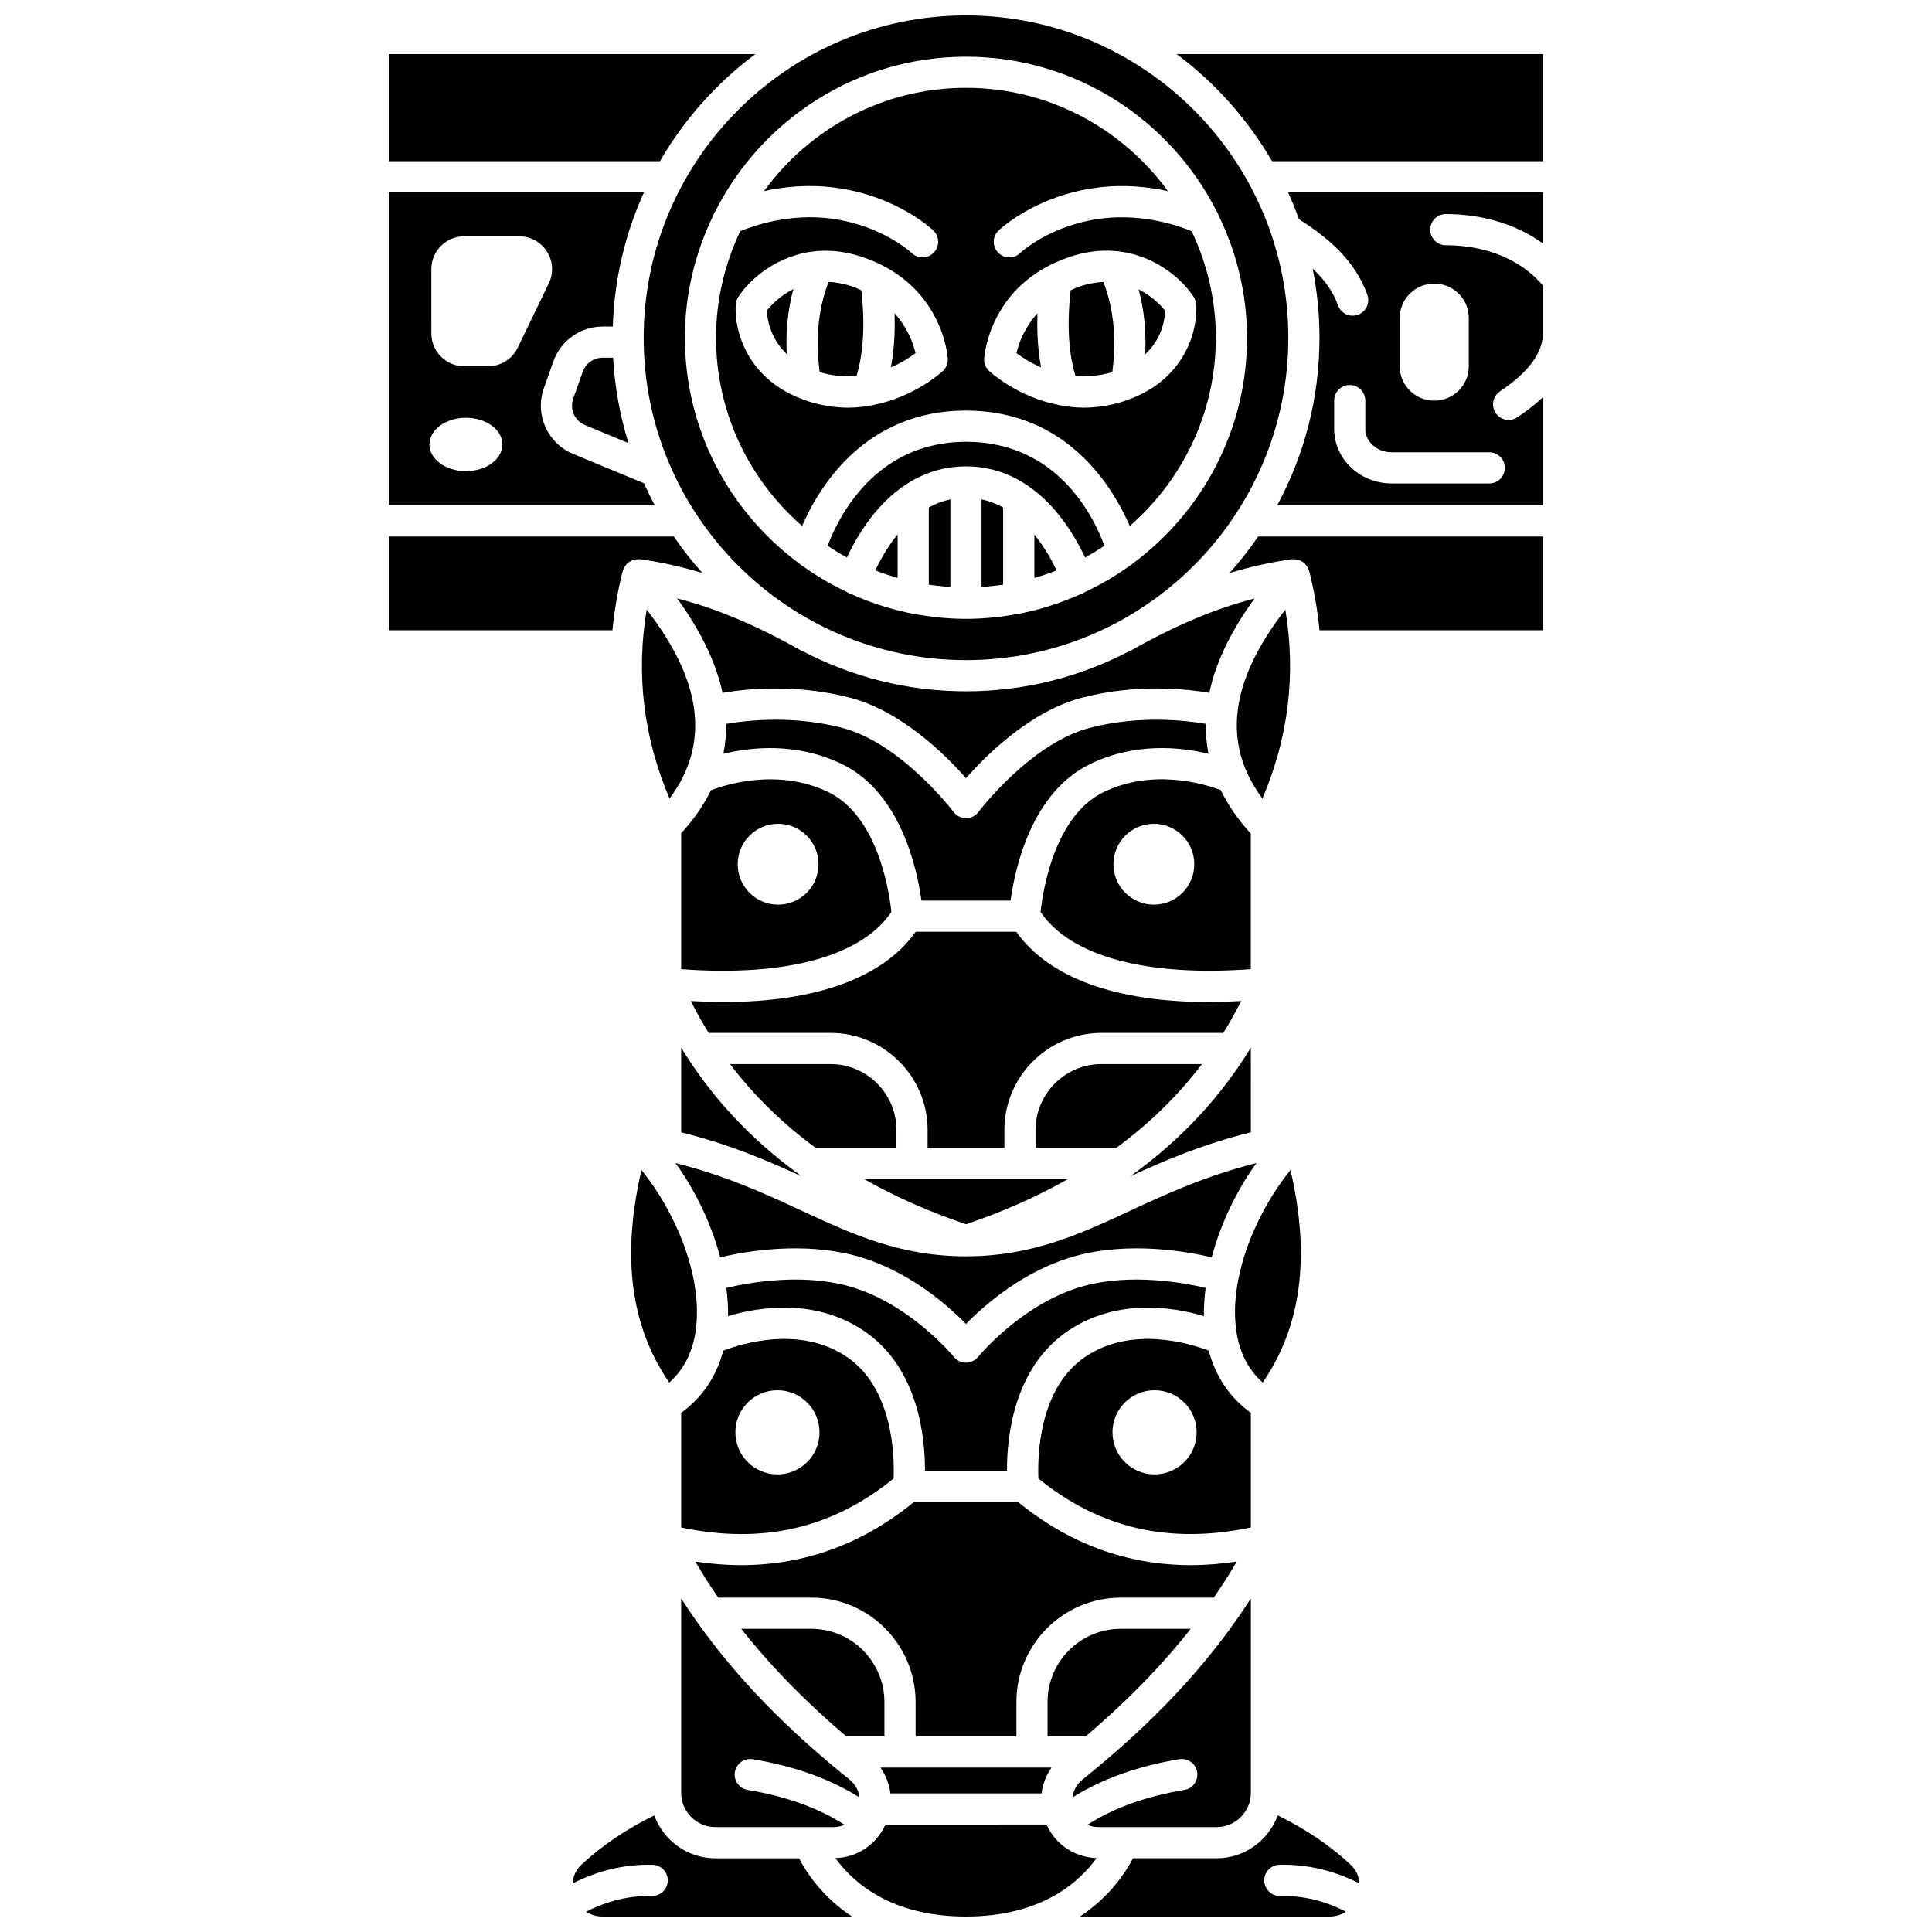 <?xml version="1.0" encoding="UTF-8"?>
<!-- Uploaded to: ICON Repo, www.iconrepo.com, Generator: ICON Repo Mixer Tools -->
<svg width="800px" height="800px" version="1.1" viewBox="144 144 512 512" xmlns="http://www.w3.org/2000/svg">
 <defs>
  <clipPath id="d">
   <path d="m295 625h75v26.902h-75z"/>
  </clipPath>
  <clipPath id="c">
   <path d="m314 148.09h172v170.91h-172z"/>
  </clipPath>
  <clipPath id="b">
   <path d="m365 627h70v24.902h-70z"/>
  </clipPath>
  <clipPath id="a">
   <path d="m430 625h75v26.902h-75z"/>
  </clipPath>
 </defs>
 <path d="m459.55 575.65h-18.535c-10.695 0-19.402 8.699-19.402 19.398v9.125h10.078c10.836-9.195 20.09-18.66 27.859-28.523z"/>
 <path d="m321.35 510.39c4.102-3.617 6.531-8.645 7.176-15.043 1.402-13.898-5.719-30.438-14.527-41.273-5.32 22.863-2.898 41.387 7.352 56.316z"/>
 <path d="m420.02 619.27c0.301-2.445 1.207-4.781 2.641-6.84l-45.332 0.004c1.434 2.055 2.34 4.391 2.641 6.84z"/>
 <path d="m378.38 595.05c0-10.695-8.699-19.398-19.402-19.398h-18.535c7.769 9.867 17.023 19.332 27.859 28.523h10.078z"/>
 <path d="m324.52 364.82v36.016c27.695 2.051 47.773-3.398 55.711-15.148-0.57-5.356-3.562-25.469-16.797-31.812-13.242-6.356-27.012-1.988-31.008-0.457-1.871 3.82-4.469 7.629-7.906 11.402zm25.688-2.5c5.914 0 10.711 4.793 10.711 10.711 0 5.914-4.793 10.711-10.711 10.711s-10.711-4.793-10.711-10.711 4.797-10.711 10.711-10.711z"/>
 <path d="m321.44 355.63c10.754-14.477 8.754-30.969-6.062-50.082-2.863 17.09-0.848 33.875 6.062 50.082z"/>
 <path d="m381.88 297.16v-11.551c-2.754 3.394-4.715 6.981-5.918 9.551 1.93 0.754 3.902 1.422 5.918 2z"/>
 <path d="m432.88 336.87c-15.742 4.059-29.441 22.121-29.574 22.305-0.777 1.035-2.004 1.648-3.301 1.648h-0.004c-1.297 0-2.519-0.609-3.301-1.648-0.137-0.184-13.891-18.262-29.582-22.305-12.992-3.352-25.156-1.992-30.695-1.031 0.047 2.625-0.203 5.269-0.719 7.926 7.535-1.832 19.418-3.035 31.305 2.664 15.625 7.5 20.008 27.664 21.18 36.234h23.621c1.172-8.57 5.559-28.734 21.18-36.234 11.867-5.695 23.734-4.5 31.27-2.672-0.496-2.512-0.742-5.156-0.707-7.926-5.543-0.961-17.695-2.316-30.672 1.039z"/>
 <path d="m443.32 316.54c-12.969 6.797-27.703 10.664-43.328 10.664s-30.359-3.867-43.328-10.664c-0.09-0.047-0.195-0.043-0.285-0.094-11.93-6.738-22.461-11.176-32.934-13.859 5.535 7.594 10.113 16.094 12.039 25.023 6.488-1.094 19.504-2.398 33.699 1.262 13.621 3.516 25.332 15.125 30.816 21.348 5.484-6.223 17.195-17.832 30.816-21.348 14.172-3.66 27.172-2.363 33.668-1.27 1.59-7.531 5.324-15.863 12.004-25.004-10.453 2.688-20.965 7.121-32.875 13.848-0.098 0.055-0.199 0.047-0.293 0.094z"/>
 <path d="m475.48 518.41c-5.547-3.977-9.324-9.574-11.148-16.465-5.016-1.93-20.344-6.668-32.645 1.574-12.535 8.395-12.738 26.789-12.5 32.301 16.297 13.238 34.762 17.496 56.297 12.973v-30.383zm-25.512 16.316c-6.156 0-11.148-4.992-11.148-11.148s4.992-11.148 11.148-11.148 11.148 4.992 11.148 11.148-4.992 11.148-11.148 11.148z"/>
 <path d="m390.14 298.93c1.887 0.285 3.789 0.488 5.727 0.605v-23.203c-2.07 0.438-3.977 1.18-5.727 2.152z"/>
 <path d="m485.99 454.07c-8.809 10.836-15.934 27.379-14.527 41.273 0.648 6.402 3.078 11.426 7.176 15.043 10.25-14.926 12.676-33.449 7.352-56.316z"/>
 <path d="m478.56 355.63c6.914-16.203 8.93-32.996 6.062-50.082-14.816 19.117-16.816 35.605-6.062 50.082z"/>
 <path d="m427.04 456.46h-54.074c8.188 4.633 17.191 8.645 27.039 11.98 9.844-3.336 18.848-7.344 27.035-11.98z"/>
 <path d="m427.09 496.66c12.91-8.648 27.656-6.336 35.961-3.883-0.047-2.414 0.121-4.922 0.449-7.469-6.168-1.453-19.762-3.856-32.078-0.551-16.348 4.394-28.098 18.691-28.219 18.836-0.785 0.965-1.965 1.527-3.207 1.527-1.242 0-2.426-0.562-3.207-1.527-0.117-0.145-11.867-14.441-28.219-18.836-12.309-3.309-25.906-0.906-32.078 0.551 0.332 2.547 0.496 5.055 0.449 7.469 8.305-2.457 23.051-4.769 35.961 3.883 14.551 9.75 16.27 28.449 16.23 37.109h21.727c-0.039-8.66 1.68-27.355 16.23-37.109z"/>
 <path d="m368.31 503.52c-12.297-8.238-27.617-3.5-32.645-1.574-1.824 6.891-5.606 12.484-11.148 16.461v30.387c21.539 4.531 40 0.273 56.297-12.973 0.238-5.508 0.031-23.902-12.504-32.301zm-18.281 31.207c-6.156 0-11.148-4.992-11.148-11.148s4.992-11.148 11.148-11.148 11.148 4.992 11.148 11.148c0.004 6.156-4.988 11.148-11.148 11.148z"/>
 <path d="m476.97 452.22c-13.43 3.383-23.879 8.191-33.305 12.57-13.449 6.25-26.152 12.145-43.672 12.145-17.52 0-30.219-5.898-43.672-12.145-9.422-4.379-19.875-9.188-33.305-12.57 5.398 7.484 9.535 16.262 11.848 24.977 7.082-1.664 21.863-4.168 35.848-0.41 13.699 3.684 24.254 12.945 29.277 18.078 5.027-5.133 15.586-14.395 29.277-18.078 13.988-3.758 28.766-1.25 35.848 0.414 2.32-8.719 6.457-17.5 11.855-24.98z"/>
 <path d="m457.86 618.35c-10.242 1.711-18.832 4.824-25.664 9.238 0.82 0.371 1.809 0.617 3.008 0.617h31.211c5.004 0 9.078-4.07 9.078-9.078v-0.008-51.523c-9.902 15.438-22.895 29.82-39.273 43.598-0.039 0.039-0.078 0.062-0.121 0.098-1.691 1.426-3.391 2.848-5.156 4.258-1.75 1.395-2.519 3.125-2.699 4.785 7.699-4.856 17.156-8.273 28.262-10.125 2.266-0.375 4.383 1.145 4.754 3.394 0.367 2.246-1.148 4.375-3.398 4.746z"/>
 <path d="m343.5 610.21c11.109 1.855 20.566 5.269 28.262 10.125-0.184-1.66-0.949-3.387-2.699-4.785-1.766-1.414-3.461-2.832-5.156-4.258-0.039-0.039-0.082-0.062-0.121-0.098-16.379-13.777-29.371-28.16-39.273-43.598v51.523 0.008c0 5.004 4.07 9.078 9.078 9.078h31.211c1.199 0 2.18-0.242 3.008-0.617-6.836-4.418-15.426-7.531-25.664-9.238-2.25-0.375-3.769-2.504-3.394-4.754 0.371-2.238 2.5-3.762 4.75-3.387z"/>
 <path d="m436.56 353.87c-13.23 6.348-16.227 26.457-16.797 31.812 7.938 11.75 28.012 17.195 55.711 15.148v-35.914c-3.047-3.332-5.84-7.172-7.957-11.527-4.047-1.539-17.77-5.852-30.957 0.48zm13.227 29.871c-5.914 0-10.711-4.793-10.711-10.711 0-5.914 4.793-10.711 10.711-10.711 5.918 0 10.711 4.793 10.711 10.711 0.004 5.914-4.793 10.711-10.711 10.711z"/>
 <path d="m413.36 604.17v-9.125c0-15.25 12.406-27.656 27.66-27.656h24.648c2.168-3.144 4.191-6.332 6.082-9.559-4.113 0.605-8.156 0.949-12.105 0.949-16.914 0-32.27-5.633-45.879-16.758h-27.527c-13.609 11.125-28.965 16.758-45.879 16.758-3.949 0-7.992-0.344-12.105-0.949 1.891 3.234 3.914 6.418 6.082 9.559h24.648c15.25 0 27.66 12.406 27.66 27.656v9.125z"/>
 <path d="m413.31 390.92h-26.633c-8.641 12.191-26.371 18.629-50.984 18.629-2.777 0-5.672-0.102-8.617-0.27 1.449 2.906 3.039 5.715 4.727 8.453h32.281c14.199 0 25.742 11.547 25.742 25.742v4.734h20.344v-4.734c0-14.199 11.547-25.742 25.742-25.742h32.281c1.688-2.738 3.277-5.547 4.727-8.453-2.953 0.164-5.844 0.27-8.617 0.27-24.621 0-42.355-6.434-50.992-18.629z"/>
 <path d="m364.09 425.99h-26.621c6.312 8.328 13.891 15.738 22.711 22.215h21.391v-4.734c0-9.637-7.844-17.48-17.48-17.48z"/>
 <path d="m324.52 444.08c12.785 3.16 22.914 7.512 31.969 11.684-0.285-0.184-0.578-0.352-0.809-0.594-12.816-9.328-23.227-20.52-31.156-33.52z"/>
 <path d="m462.53 425.99h-26.621c-9.637 0-17.484 7.844-17.484 17.484v4.734h21.391c8.824-6.481 16.398-13.887 22.715-22.219z"/>
 <path d="m475.48 421.64c-7.938 13-18.344 24.191-31.156 33.52-0.23 0.242-0.523 0.414-0.809 0.594 9.055-4.172 19.184-8.52 31.969-11.684z"/>
 <path d="m404.12 299.54c1.934-0.121 3.84-0.32 5.727-0.605v-20.426c-1.75-0.98-3.66-1.727-5.727-2.168z"/>
 <g clip-path="url(#d)">
  <path d="m355.76 636.47h-22.168c-7.453 0-13.766-4.75-16.211-11.363-7.289 3.57-13.793 7.918-19.289 13.051-1.484 1.383-2.242 3.137-2.391 4.996 6.797-3.449 13.918-5.152 21.23-4.957 2.281 0.051 4.09 1.941 4.035 4.219-0.055 2.281-1.941 4.09-4.219 4.035-6.016-0.113-11.781 1.293-17.426 4.172 1.168 0.77 2.609 1.285 4.356 1.285h66.109c-7.961-5.293-12.164-11.805-14.027-15.438z"/>
 </g>
 <path d="m298.43 242.52-2.519 7.106c-1 2.809 0.375 5.898 3.129 7.039l11.531 4.777c-2.258-7.215-3.66-14.805-4.098-22.648h-2.769c-2.367 0.004-4.484 1.5-5.273 3.727z"/>
 <path d="m309.05 295.25c0.031-0.133 0.121-0.23 0.168-0.359 0.082-0.23 0.184-0.441 0.309-0.656 0.148-0.258 0.316-0.48 0.516-0.695 0.094-0.102 0.141-0.234 0.246-0.332 0.074-0.07 0.172-0.086 0.258-0.148 0.223-0.168 0.461-0.297 0.715-0.422 0.227-0.113 0.441-0.227 0.68-0.297 0.234-0.066 0.48-0.078 0.727-0.102 0.266-0.023 0.52-0.066 0.785-0.039 0.062 0.004 0.117-0.016 0.176-0.008 5.57 0.789 11.023 2 16.52 3.664-2.731-3.051-5.266-6.281-7.578-9.672l-75.484 0.004v24.836h59.215c0.512-5.234 1.383-10.488 2.75-15.773z"/>
 <path d="m314.66 272.08-18.777-7.781c-6.816-2.824-10.227-10.48-7.75-17.434l2.519-7.102c1.957-5.512 7.207-9.223 13.059-9.223h2.688c0.395-12.641 3.305-24.648 8.25-35.555l-67.559-0.004v82.941h70.445c-1.031-1.906-1.977-3.863-2.875-5.844zm-47.188-3.215c-5.34 0-9.672-3.168-9.672-7.074s4.328-7.074 9.672-7.074 9.672 3.168 9.672 7.074-4.328 7.074-9.672 7.074zm5.898-27.805h-6.363c-4.801 0-8.695-3.894-8.695-8.695l-0.004-17.043c0-4.801 3.894-8.695 8.695-8.695h14.598c6.414 0 10.621 6.707 7.828 12.48l-8.23 17.039c-1.449 3.008-4.492 4.914-7.828 4.914z"/>
 <path d="m344.19 158.32h-97.102v28.402h71.801c6.43-11.105 15.055-20.781 25.301-28.402z"/>
 <path d="m455.8 158.32c10.246 7.625 18.871 17.305 25.297 28.402h71.801v-28.402z"/>
 <g clip-path="url(#c)">
  <path d="m400 148.09c-47.098 0-85.422 38.32-85.422 85.422s38.32 85.426 85.422 85.426c47.102 0 85.422-38.32 85.422-85.426 0-47.102-38.32-85.422-85.422-85.422zm44.453 145.05c-0.273 0.277-0.578 0.5-0.926 0.691-3.766 2.727-7.789 5.09-12.035 7.086-0.242 0.145-0.457 0.332-0.738 0.426-0.062 0.02-0.129 0.004-0.191 0.023-4.75 2.148-9.738 3.84-14.949 4.957-0.047 0.02-0.098 0.02-0.148 0.039-0.336 0.07-0.668 0.137-1.008 0.203-0.16 0.02-0.305 0.094-0.473 0.094-0.023 0-0.043-0.012-0.066-0.012-4.512 0.859-9.16 1.352-13.922 1.352-4.762 0-9.406-0.496-13.922-1.352-0.023 0-0.043 0.012-0.066 0.012-0.164 0-0.309-0.074-0.473-0.094-0.336-0.066-0.672-0.133-1.008-0.203-0.047-0.016-0.098-0.016-0.148-0.039-5.199-1.113-10.176-2.801-14.91-4.938-0.074-0.02-0.148-0.012-0.223-0.039-0.297-0.098-0.523-0.293-0.785-0.449-4.234-1.992-8.242-4.348-11.996-7.066-0.348-0.195-0.652-0.418-0.926-0.691-18.191-13.594-30.039-35.23-30.039-59.633 0-11.633 2.754-22.605 7.531-32.426 0.117-0.422 0.316-0.797 0.562-1.16 12.305-24.223 37.414-40.898 66.395-40.898 28.977 0 54.082 16.668 66.387 40.887 0.246 0.371 0.453 0.754 0.57 1.184 4.773 9.816 7.527 20.789 7.527 32.418 0.016 24.398-11.832 46.035-30.02 59.629z"/>
 </g>
 <g clip-path="url(#b)">
  <path d="m434.6 636.42c-5.004-0.188-9.395-2.688-12.059-6.703-0.004-0.004-0.008-0.004-0.012-0.008-0.012-0.012-0.012-0.031-0.023-0.047-0.441-0.672-0.828-1.383-1.168-2.137l-42.676 0.004c-0.34 0.75-0.727 1.461-1.168 2.137-0.012 0.012-0.012 0.031-0.023 0.047-0.004 0.004-0.008 0.004-0.012 0.008-2.664 4.012-7.051 6.512-12.059 6.703 4.465 6.219 14.473 15.48 34.602 15.48 20.125-0.004 30.133-9.262 34.598-15.484z"/>
 </g>
 <path d="m488.25 202.11c6.902 4.363 14.801 10.527 18.117 20.062 0.75 2.156-0.387 4.508-2.543 5.258-0.449 0.156-0.91 0.23-1.359 0.23-1.711 0-3.309-1.07-3.898-2.773-1.199-3.445-3.379-6.602-6.699-9.707 1.18 5.934 1.812 12.062 1.812 18.34 0 16.059-4.066 31.188-11.215 44.41h70.445v-28.688c-2.672 2.555-5.324 4.352-6.793 5.344-0.707 0.477-1.512 0.703-2.305 0.703-1.328 0-2.629-0.641-3.434-1.82-1.273-1.891-0.773-4.461 1.117-5.731 7.672-5.172 11.406-10.27 11.406-15.59v-12.473c-5.699-6.785-14.973-10.688-25.746-10.688-2.281 0-4.129-1.852-4.129-4.129 0-2.281 1.852-4.129 4.129-4.129 9.883 0 18.809 2.793 25.746 7.789v-13.527l-67.543-0.012c1.051 2.328 2.027 4.703 2.891 7.129zm26.699 26.148c0-5.016 4.066-9.086 9.086-9.086h0.121c5.016 0 9.086 4.066 9.086 9.086v12.824c0 5.016-4.066 9.086-9.086 9.086h-0.121c-5.016 0-9.086-4.066-9.086-9.086zm-2.148 35.602h25.871c2.281 0 4.129 1.852 4.129 4.129 0 2.281-1.852 4.129-4.129 4.129h-25.871c-8.402 0-15.238-6.477-15.238-14.438v-7.516c0-2.281 1.852-4.129 4.129-4.129 2.281 0 4.129 1.852 4.129 4.129v7.516c0 3.406 3.133 6.18 6.981 6.18z"/>
 <g clip-path="url(#a)">
  <path d="m483.07 638.19c7.379-0.164 14.453 1.52 21.23 4.957-0.152-1.859-0.91-3.613-2.391-4.996-5.496-5.133-12-9.477-19.289-13.051-2.445 6.613-8.758 11.363-16.211 11.363l-22.168 0.004c-1.867 3.633-6.07 10.145-14.027 15.438h66.109c1.75 0 3.191-0.516 4.359-1.289-5.621-2.879-11.344-4.277-17.43-4.168-2.184 0.121-4.172-1.754-4.219-4.035-0.051-2.281 1.758-4.172 4.035-4.223z"/>
 </g>
 <path d="m469.84 295.86c5.496-1.664 10.949-2.875 16.52-3.664 0.062-0.008 0.121 0.012 0.184 0.008 0.258-0.023 0.5 0.016 0.754 0.039 0.262 0.023 0.516 0.039 0.762 0.105 0.23 0.066 0.438 0.176 0.656 0.285 0.262 0.129 0.508 0.258 0.734 0.434 0.078 0.062 0.172 0.078 0.246 0.148 0.105 0.094 0.148 0.223 0.242 0.328 0.199 0.215 0.371 0.441 0.52 0.703 0.125 0.215 0.223 0.426 0.305 0.652 0.047 0.129 0.133 0.227 0.168 0.359 1.367 5.281 2.238 10.539 2.75 15.766h59.215v-24.836h-75.477c-2.312 3.391-4.848 6.613-7.578 9.672z"/>
 <path d="m445.76 220.7c1.441 5.367 2.016 11.109 1.738 17.176 4.523-4.207 5.211-9.344 5.281-11.539-1.062-1.316-3.43-3.848-7.019-5.637z"/>
 <path d="m370.16 220.02c-2.371-0.816-4.559-1.215-6.574-1.312-2.731 7.059-3.519 15.082-2.363 23.91 3.492 1.051 6.766 1.254 9.777 1.008 1.848-6.242 2.281-13.844 1.254-22.699-0.695-0.305-1.328-0.645-2.094-0.906z"/>
 <path d="m380.09 241.37c2.887-1.246 5.133-2.727 6.527-3.769-0.531-2.414-1.988-6.648-5.562-10.578 0.191 5.191-0.133 9.977-0.965 14.348z"/>
 <path d="m413.38 237.6c1.395 1.039 3.637 2.516 6.527 3.762-0.824-4.375-1.156-9.156-0.961-14.344-3.578 3.934-5.031 8.168-5.566 10.582z"/>
 <path d="m347.23 226.3c0.09 2.164 0.809 7.305 5.262 11.523-0.273-6.074 0.305-11.824 1.758-17.195-3.602 1.773-5.957 4.324-7.019 5.672z"/>
 <path d="m418.11 297.16c2.012-0.574 3.977-1.242 5.906-1.996-1.207-2.559-3.168-6.125-5.906-9.508z"/>
 <path d="m400 261.08c-24.121 0-33.887 20.148-36.664 27.547 1.656 1.105 3.352 2.152 5.109 3.109 3.715-8.016 13.434-24.141 31.551-24.141 18.117 0 27.832 16.125 31.551 24.141 1.762-0.957 3.465-2.008 5.125-3.117-2.711-7.43-12.297-27.539-36.672-27.539z"/>
 <path d="m429.84 220.02c-0.77 0.266-1.398 0.602-2.098 0.906-1.02 8.852-0.59 16.449 1.254 22.691 3.016 0.25 6.285 0.043 9.777-1.004 1.156-8.82 0.371-16.84-2.359-23.895-2.016 0.09-4.207 0.48-6.574 1.301z"/>
 <path d="m435.91 201.91c-13.734 1.754-21.48 9.078-21.562 9.152-0.801 0.773-1.832 1.152-2.863 1.152-1.082 0-2.164-0.426-2.977-1.27-1.582-1.645-1.531-4.258 0.113-5.84 0.391-0.375 9.824-9.297 26.238-11.395 7.074-0.906 13.551-0.176 18.66 0.953-12.051-16.559-31.523-27.391-53.531-27.391-22 0-41.473 10.824-53.523 27.379 5.109-1.133 11.578-1.855 18.656-0.941 16.414 2.094 25.844 11.012 26.238 11.391 1.645 1.582 1.691 4.195 0.113 5.84-0.809 0.844-1.891 1.27-2.977 1.27-1.027 0-2.051-0.379-2.848-1.141-0.078-0.074-7.992-7.43-21.57-9.164-11.004-1.398-20.523 1.953-23.906 3.356-4.066 8.582-6.414 18.129-6.414 28.238 0 19.906 8.867 37.742 22.809 49.891 4.461-10.301 16.645-30.582 43.418-30.582 26.777 0 38.957 20.285 43.418 30.582 13.941-12.148 22.809-29.984 22.809-49.891 0-10.109-2.344-19.66-6.414-28.238-3.352-1.391-12.863-4.738-23.887-3.352zm-42.02 40.391c-0.426 0.402-7.578 6.894-18.391 9.02-0.094 0.031-0.199 0.043-0.297 0.066-2.012 0.375-4.106 0.652-6.348 0.652-3.269 0-6.766-0.473-10.43-1.617-0.781-0.242-1.508-0.527-2.231-0.809-0.086-0.027-0.168-0.059-0.258-0.09-14.445-5.758-17.453-18.613-16.934-24.922 0.059-0.68 0.281-1.34 0.652-1.906 2.992-4.617 10.477-11.422 21.137-12.176 0.059 0 0.117-0.02 0.172-0.02 3.617-0.23 7.598 0.23 11.891 1.719 20.875 7.223 22.273 26.035 22.32 26.836 0.078 1.211-0.395 2.406-1.285 3.246zm67.102-17.707c0.516 6.309-2.484 19.164-16.93 24.922-0.086 0.039-0.172 0.066-0.262 0.094-0.723 0.281-1.449 0.562-2.231 0.809-3.664 1.145-7.16 1.617-10.426 1.617-2.246 0-4.34-0.273-6.352-0.652-0.098-0.023-0.199-0.031-0.293-0.066-10.812-2.121-17.961-8.617-18.391-9.02-0.891-0.844-1.367-2.035-1.293-3.262 0.051-0.797 1.449-19.617 22.32-26.836 4.293-1.488 8.277-1.949 11.895-1.719 0.047 0 0.09 0.016 0.137 0.016 10.676 0.742 18.176 7.562 21.172 12.184 0.371 0.582 0.598 1.238 0.652 1.914z"/>
</svg>